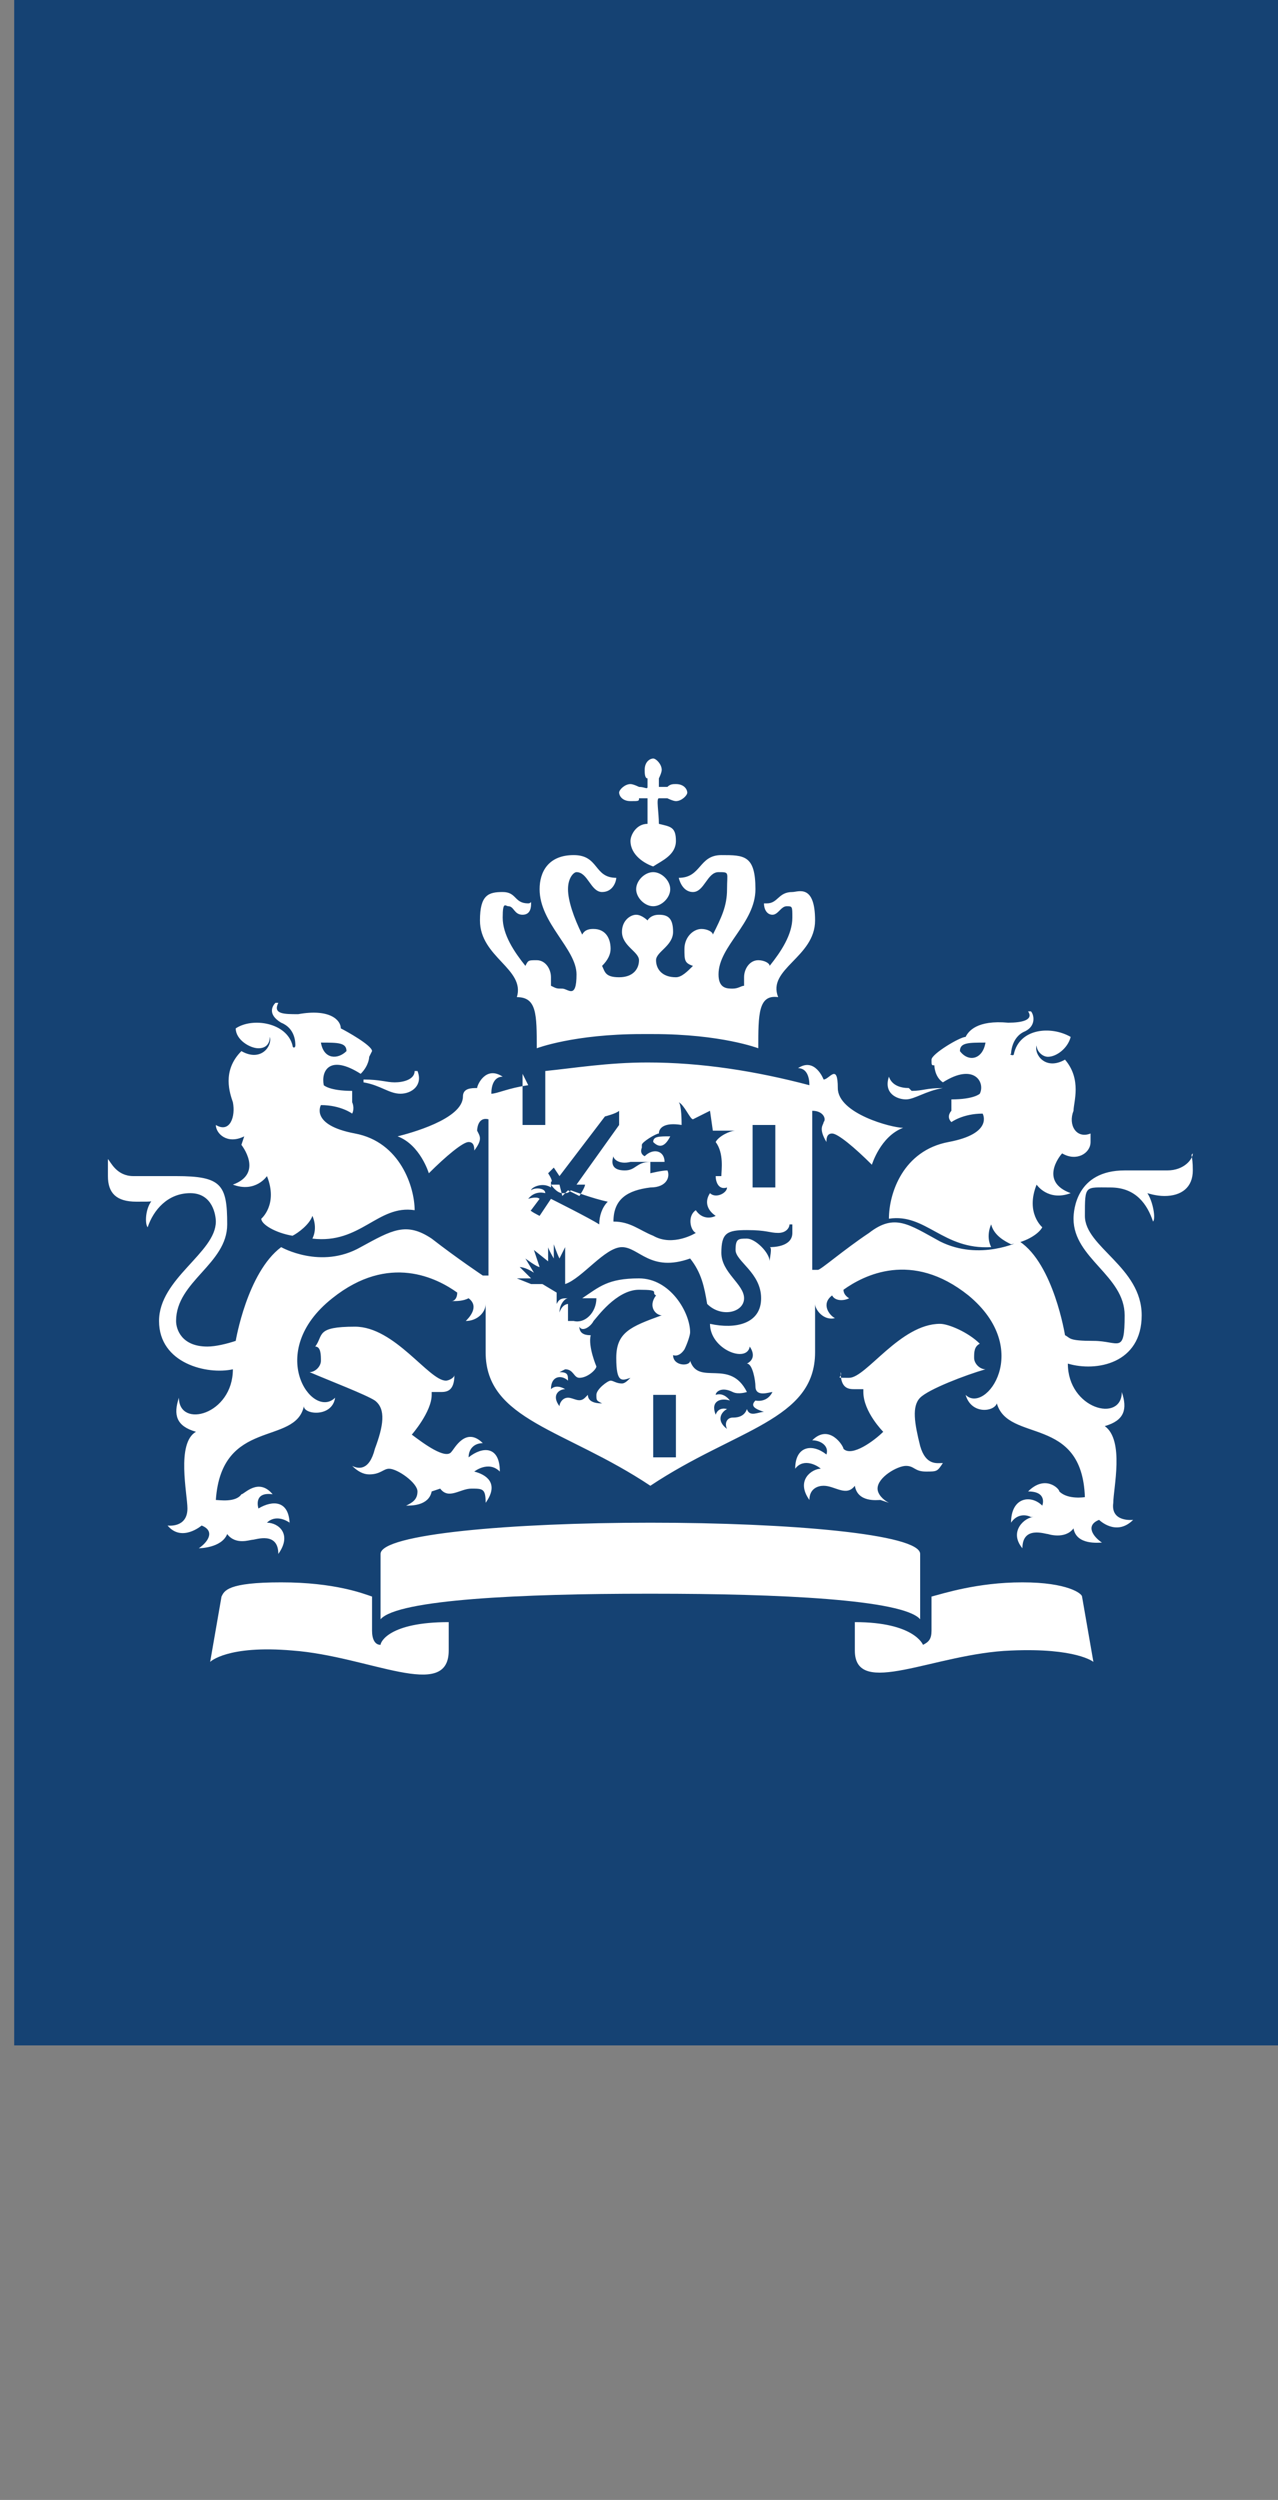 <svg xmlns="http://www.w3.org/2000/svg" data-name="Layer 1" viewBox="0 0 45 88"><rect x="0" y="0" width="45" height="88" fill="#808080" stroke="none"/><path d="M45.5 0H.5v72h45V0Z" style="fill:#154273"/><path d="M23.8 51.3H23v-2.2h.8v2.2Zm3.5-9.5h-.8v-2.2h.8v2.2Zm-14.5-3.7h-.5.5c.6.1.9.4 1.3.4s.8-.3.6-.8h-.1c0 .3-.4.4-.7.4s-.5-.1-1.1-.1Zm-4.3 2.2s.8 1-.3 1.4c.8.3 1.2-.3 1.2-.3.4 1-.2 1.5-.2 1.5 0 .2.5.5 1.1.6.2-.1.6-.4.7-.7 0 0 .2.4 0 .8 1.7.2 2.3-1.2 3.6-1 0-.8-.5-2.4-2.1-2.7-1.6-.3-1.2-1-1.2-1 .7 0 1.1.3 1.1.3.1-.2 0-.4 0-.4v-.4c-.8 0-1-.2-1-.2-.1-.5.2-1.1 1.3-.4.3-.3.3-.6.3-.6l.1-.2c0-.2-.9-.7-1.1-.8 0-.3-.4-.7-1.5-.5-.5 0-.9 0-.7-.4h-.1c-.1.1-.3.4.2.7.5.2.5.7.5.8 0 .1-.1.1-.1 0-.2-.8-1.4-1-2-.6 0 .4.5.7.8.7s.4-.2.4-.4c.1.3-.3.9-1 .5-.7.7-.4 1.5-.3 1.8.1.5-.1 1.1-.6.8 0 .3.4.7 1 .4Zm3.7-3.3c-.3.3-.8.3-.9-.3.6 0 .9 0 .9.3ZM32 38.3c-.3 0-.6-.1-.7-.4-.2.6.3.8.6.8s.7-.3 1.3-.4h.5-.5c-.6 0-.7.1-1.1.1Zm6.4 1.6c-.5.2-.8-.3-.6-.8 0-.3.3-1.1-.3-1.8-.7.4-1.1-.2-1-.5 0 .2.2.4.4.4.3 0 .7-.3.8-.7-.7-.4-1.8-.3-2 .6 0 .1-.2 0-.1 0 0 0 0-.6.5-.8.4-.2.3-.6.2-.7h-.1c.2.3-.2.4-.7.4-1.1-.1-1.4.3-1.5.5-.2 0-1.2.6-1.2.8s0 .2.1.2c0 0 0 .4.3.6 1.1-.7 1.5 0 1.3.4 0 0-.2.2-1 .2v.4s-.2.2 0 .4c0 0 .4-.3 1.1-.3 0 0 .4.7-1.2 1-1.6.3-2.1 1.8-2.1 2.7 1.3-.2 1.9 1.1 3.6 1-.2-.4 0-.8 0-.8.1.4.5.6.7.7.6-.1 1-.4 1.1-.6 0 0-.6-.5-.2-1.5 0 0 .4.6 1.2.3-1.1-.4-.4-1.3-.3-1.4.5.3 1 0 1-.4Zm-3.7-3.2c-.1.6-.6.7-.9.3 0-.3.3-.3.9-.3Zm-12-9.6c0 .1 0 .3.1.3v.3c0 .1-.1 0-.3 0 0 0-.2-.1-.3-.1-.2 0-.4.2-.4.3s.1.3.4.3.3 0 .3-.1h.3v.9c-.4 0-.6.4-.6.6 0 .5.5.8.8.9.3-.2.8-.4.8-.9s-.2-.5-.6-.6c0-.4-.1-.9 0-.9h.3s.2.1.3.1c.2 0 .4-.2.4-.3s-.1-.3-.4-.3c-.1 0-.2 0-.3.1h-.3v-.3s.1-.2.1-.3c0-.2-.2-.4-.3-.4s-.3.1-.3.4Zm.3 3.6c-.3 0-.6.3-.6.6s.3.6.6.6.6-.3.6-.6-.3-.6-.6-.6Zm0 5.7c2.4 0 3.7.5 3.7.5 0-1.2 0-1.9.7-1.8-.4-1 1.3-1.4 1.3-2.7s-.6-1-.8-1c-.5 0-.5.4-.9.4h-.1c0 .2.1.4.3.4s.3-.3.5-.3.2 0 .2.4c0 .6-.4 1.2-.8 1.7 0-.1-.2-.2-.4-.2-.3 0-.5.3-.5.6v.3c-.1 0-.2.1-.4.1s-.5 0-.5-.5c0-1 1.3-1.8 1.3-3s-.4-1.2-1.2-1.2-.7.8-1.5.8c0 0 .1.5.5.5s.5-.7.9-.7.3 0 .3.6-.2 1-.5 1.6c0-.1-.2-.2-.4-.2-.3 0-.6.3-.6.7s0 .5.3.6c-.2.2-.4.4-.6.4-.5 0-.7-.3-.7-.6s.6-.5.6-1-.2-.6-.5-.6-.4.2-.4.2-.2-.2-.4-.2-.5.2-.5.6c0 .5.6.7.6 1s-.2.6-.7.6-.5-.2-.6-.4c.2-.2.3-.4.3-.6 0-.4-.2-.7-.6-.7-.1 0-.3 0-.4.2-.3-.6-.5-1.2-.5-1.6s.2-.6.3-.6c.4 0 .5.7.9.7s.5-.4.5-.5c-.8 0-.6-.8-1.5-.8s-1.2.6-1.2 1.2c0 1.2 1.3 2.1 1.3 3s-.3.5-.5.5-.2 0-.4-.1v-.3c0-.3-.2-.6-.5-.6s-.3 0-.4.2c-.4-.5-.8-1.1-.8-1.7s.1-.4.2-.4c.2 0 .2.3.5.3s.3-.3.3-.4 0 0-.1 0c-.5 0-.4-.4-.9-.4s-.8.1-.8 1c0 1.3 1.6 1.7 1.3 2.7.7 0 .7.6.7 1.8 0 0 1.3-.5 3.7-.5Zm-4.4 1.8c-.7.1-1.1.3-1.3.3 0-.3.1-.6.4-.6-.6-.4-.9.3-.9.4-.2 0-.5 0-.5.3 0 .8-1.9 1.3-2.3 1.4.8.3 1.1 1.3 1.1 1.3.6-.6 1.2-1.1 1.4-1.1s.2.2.2.3c.3-.4.2-.5.1-.7 0 0 0-.5.4-.4v5.5H17s-.9-.6-1.8-1.3c-.9-.6-1.4-.3-2.5.3-1.4.8-2.8 0-2.8 0-1.2.9-1.6 3.3-1.6 3.3-.3.1-.7.2-1 .2-.9 0-1.1-.6-1.1-.9 0-1.4 1.8-2 1.8-3.4s-.2-1.7-1.8-1.7H4.7c-.6 0-.8-.5-.9-.6v.6c0 .6.3.9 1 .9s.5 0 .6-.1c-.3.3-.3.9-.2 1 .2-.6.7-1.2 1.5-1.2s.9.8.9 1c0 1.1-2 2-2 3.5s1.7 1.9 2.6 1.7c0 1.6-1.9 2.1-1.9 1-.2.6-.1 1 .6 1.2-.7.4-.3 2.2-.3 2.7 0 .7-.7.6-.7.6.5.6 1.2 0 1.2 0 .5.2.2.6-.1.8 0 0 .8 0 1-.5.3.4.8.2.9.2.1 0 .9-.3.9.5.5-.7 0-1.1-.4-1.1.2-.2.5-.2.8 0v.1c0-.9-.6-.9-1.1-.6 0 0-.2-.6.5-.5-.5-.6-1 0-1.1 0-.2.3-.8.2-.9.2.2-2.9 2.8-1.9 3.1-3.3 0 .3 1 .4 1.1-.3-.8.8-2.5-1.6-.1-3.5 2-1.6 3.7-.7 4.4-.2 0 .2-.1.3-.2.3.2 0 .4 0 .6-.1.4.3 0 .7-.1.8.4 0 .7-.3.7-.6v1.7c0 2.4 2.8 2.7 5.8 4.7 3-2 5.8-2.3 5.8-4.7v-1.7c0 .2.3.6.7.5-.2-.1-.5-.5-.1-.8.1.2.4.2.6.1 0 0-.2-.1-.2-.3.7-.5 2.4-1.4 4.4.2 2.3 1.9.6 4.2-.1 3.5.2.7 1 .6 1.1.3.4 1.4 3 .4 3.1 3.3 0 0-.6.1-.9-.2 0-.1-.5-.6-1.1 0 .7 0 .5.5.5.5-.4-.4-1.1-.3-1.1.6.2-.3.5-.3.7-.2h.1c-.3 0-.9.5-.4 1.1 0-.8.8-.5.9-.5 0 0 .6.2.9-.2.1.6.9.5 1 .5-.3-.2-.6-.6-.1-.8 0 0 .6.6 1.2 0 0 0-.8.1-.7-.6 0-.5.4-2.2-.3-2.7.7-.2.8-.6.6-1.2 0 1.1-1.9.6-1.9-1 1 .3 2.6 0 2.6-1.7s-2-2.4-2-3.5 0-1 .9-1 1.3.6 1.5 1.2c.1-.1 0-.7-.2-1 0 0 .3.1.6.1.6 0 1-.3 1-.9s-.1-.5 0-.6c0 .2-.3.6-.9.6h-1.5c-1.7 0-1.8 1.4-1.8 1.7 0 1.4 1.8 2 1.8 3.4s-.2.9-1.1.9-.8-.1-1-.2c0 0-.4-2.5-1.6-3.3 0 0-1.4.7-2.8 0-1.1-.6-1.6-1-2.5-.3-.9.6-1.7 1.3-1.8 1.3h-.2v-5.6c.4 0 .5.3.4.4 0 .1-.2.2.1.7 0-.1 0-.3.2-.3s.8.5 1.4 1.1c0 0 .3-1 1.1-1.3-.4 0-2.3-.5-2.3-1.4s-.3-.3-.5-.3c0 0-.3-.8-.9-.4.3 0 .4.3.4.6-1.9-.5-3.8-.8-5.7-.8-1.4 0-2.6.2-3.6.3v1.9h-.8v-1.8Zm-5.2 19.7c-.2 0-.3-.2-.3-.5v-1.2c-.3-.1-1.3-.5-3.2-.5s-2 .3-2.1.5l-.4 2.3s.6-.6 2.9-.4c2.7.2 5.5 1.8 5.5 0v-1c-2.1 0-2.4.7-2.4.8Zm16.7-.8v1c0 1.7 2.8.1 5.5 0 2.3-.1 2.9.4 2.9.4l-.4-2.3c0-.1-.5-.5-2.1-.5s-2.8.4-3.2.5v1.2c0 .3-.1.4-.3.5 0 0-.3-.8-2.4-.8Zm-7.1-1c4.4 0 8.8.2 9.4.9v-2.3c0-.7-4.6-1.1-9.5-1.1s-9.5.4-9.5 1.1V57c.6-.7 5-.9 9.4-.9Zm-3.9-10.9h-.4c0-.1 0 0 0 0l-.5-.2h.5l-.4-.4s.2 0 .5.2l-.3-.5s.4.3.5.3l-.2-.6.5.4v-.6c-.1 0 .2.5.2.5v-.5s.1.3.2.5l.2-.4V45.2c.6-.2 1.4-1.3 2-1.3s1 .9 2.4.4c.4.5.5 1 .6 1.6.5.5 1.3.3 1.3-.2s-.8-.9-.8-1.6.2-.8.9-.8.8.1 1.1.1.4-.2.4-.3h.1v.3c0 .5-.7.5-.8.5.1 0 0 .4 0 .5 0-.3-.5-.8-.8-.8s-.4 0-.4.4.9.8.9 1.7-.9 1.1-1.8.9c0 .9 1.3 1.4 1.4.8.2.3.1.5-.1.6.2 0 .3.6.3.8 0 .4.5.2.6.2-.2.4-.6.3-.6.3-.2.2 0 .3.3.4-.2 0-.5.2-.6-.1-.1.3-.4.3-.5.3-.2 0-.3.2-.2.4-.4-.3-.2-.6 0-.7 0 0-.3-.1-.4.2-.2-.5.2-.6.5-.5 0 0-.2-.3-.5-.2 0-.1.2-.3.6-.1.2.1.5 0 .5 0-.6-1.2-1.7-.2-2-1.1 0 .2-.6.2-.6-.2 0 0 .2.1.4-.2.1-.2.2-.5.2-.6 0-.7-.7-1.9-1.8-1.9s-1.4.3-2 .7h.5c0 .5-.4.9-.8.8H20v-.6s-.2 0-.3.3c0-.3.2-.5.3-.5-.2 0-.3 0-.4.2v-.4Zm1.5 4c-.2.2-.4 0-.6 0s-.3.2-.3.3c-.3-.4 0-.6.2-.6 0 0-.3-.2-.5 0 0-.5.4-.5.6-.3 0-.2 0-.3-.3-.3l.2-.1c.3 0 .3.3.5.3.3 0 .6-.3.6-.4 0 0-.3-.7-.2-1.1-.1 0-.4 0-.4-.3.1.2.4 0 .5-.2.1-.1.8-1.1 1.6-1.1s.4.1.6.2c-.3.4 0 .7.2.7-1.1.4-1.6.6-1.6 1.5s.2.8.5.7c-.1.1-.2.2-.3.2-.2 0-.3-.1-.4-.1s-.5.3-.5.5 0 .2.2.3c-.1 0-.5 0-.5-.3Zm3-9.2c-.4 0-.6 0-.6.2.2.2.4.2.6-.2Zm-1.3.9h.6c-.5 0-.5.3-.9.3s-.5-.2-.4-.5c0 .1.2.3.6.2Zm-6.8 11.5c.3.4.7 0 1.1 0s.5 0 .5.5c.5-.7 0-1-.4-1.1 0 0 .5-.4.9 0 0-.9-.6-.9-1.1-.5 0-.3.2-.5.5-.5-.6-.6-1 .2-1.1.3-.2.3-1-.3-1.4-.6 0 0 .7-.8.7-1.4V49c0-.1 0 0 0 0h.3c.2 0 .5 0 .5-.6 0 .1-.2.2-.3.2-.6 0-1.8-1.9-3.2-1.9s-1.1.3-1.4.7c.2 0 .2.3.2.5s-.2.4-.4.4c.7.3 2 .8 2.3 1 .4.3.3.9 0 1.7-.2.8-.6.7-.8.6.2.2.4.3.6.3.4 0 .5-.2.7-.2.3 0 1 .5 1 .8s-.2.4-.4.5c.2 0 .8 0 .9-.5Zm15.8.5c-.2-.1-.4-.3-.4-.5 0-.4.7-.8 1-.8s.3.2.7.2.4 0 .6-.3c-.2 0-.6.1-.8-.6-.2-.8-.3-1.4 0-1.7.3-.3 1.6-.8 2.3-1-.2 0-.4-.2-.4-.4s0-.4.2-.5c-.4-.4-1.1-.7-1.4-.7-1.4 0-2.6 1.9-3.2 1.9s-.2 0-.3-.2c0 .6.3.6.5.6h.3v.1c0 .7.7 1.4.7 1.4-.3.3-1.1.9-1.4.6 0-.1-.5-.9-1.1-.3.3 0 .6.2.5.5-.5-.4-1.1-.3-1.1.5.3-.4.8-.1.9 0-.3 0-.9.4-.4 1.1 0-.4.3-.5.5-.5.4 0 .8.4 1.1 0 .1.6.8.5.9.5ZM19.7 41.7h-.3s.2.3.4.3.2 0 .3-.1c0 0 .8.3 1.3.4-.2.2-.3.5-.3.8-.3-.2-1.7-.9-1.7-.9l-.4.6s-.4-.2-.3-.2l.3-.4c-.1-.1-.4 0-.4 0s.2-.3.6-.2c0-.2-.4-.2-.5-.1 0-.1.4-.3.7-.1v-.2c.1 0-.1-.3-.1-.3l.2-.2.2.3 1.6-2.1s.4-.1.5-.2v.5l-1.5 2.1h.3c0 .1-.2.4-.2.4l-.4-.2-.2.2Zm5.5-.3c0 .2.1.5.4.4 0 .2-.4.4-.6.2-.2.3-.1.6.2.8-.2.1-.5.1-.7-.2-.3.2-.2.7 0 .8 0 0-.8.5-1.5.1-.5-.2-.8-.5-1.4-.5 0-.8.5-1.1 1.3-1.2.6 0 .7-.4.6-.6-.2 0-.6.1-.6.1v-.4h.5c0-.4-.4-.5-.7-.2-.2-.1-.1-.3-.1-.3v-.1c0-.1.5-.4.6-.4 0-.2.2-.4.8-.3 0-.1 0-.7-.1-.8.2.1.4.6.5.6l.6-.3.1.7h.8c-.2 0-.6.2-.7.4.3.4.2 1 .2 1.2Z" style="fill:#fff"/></svg>